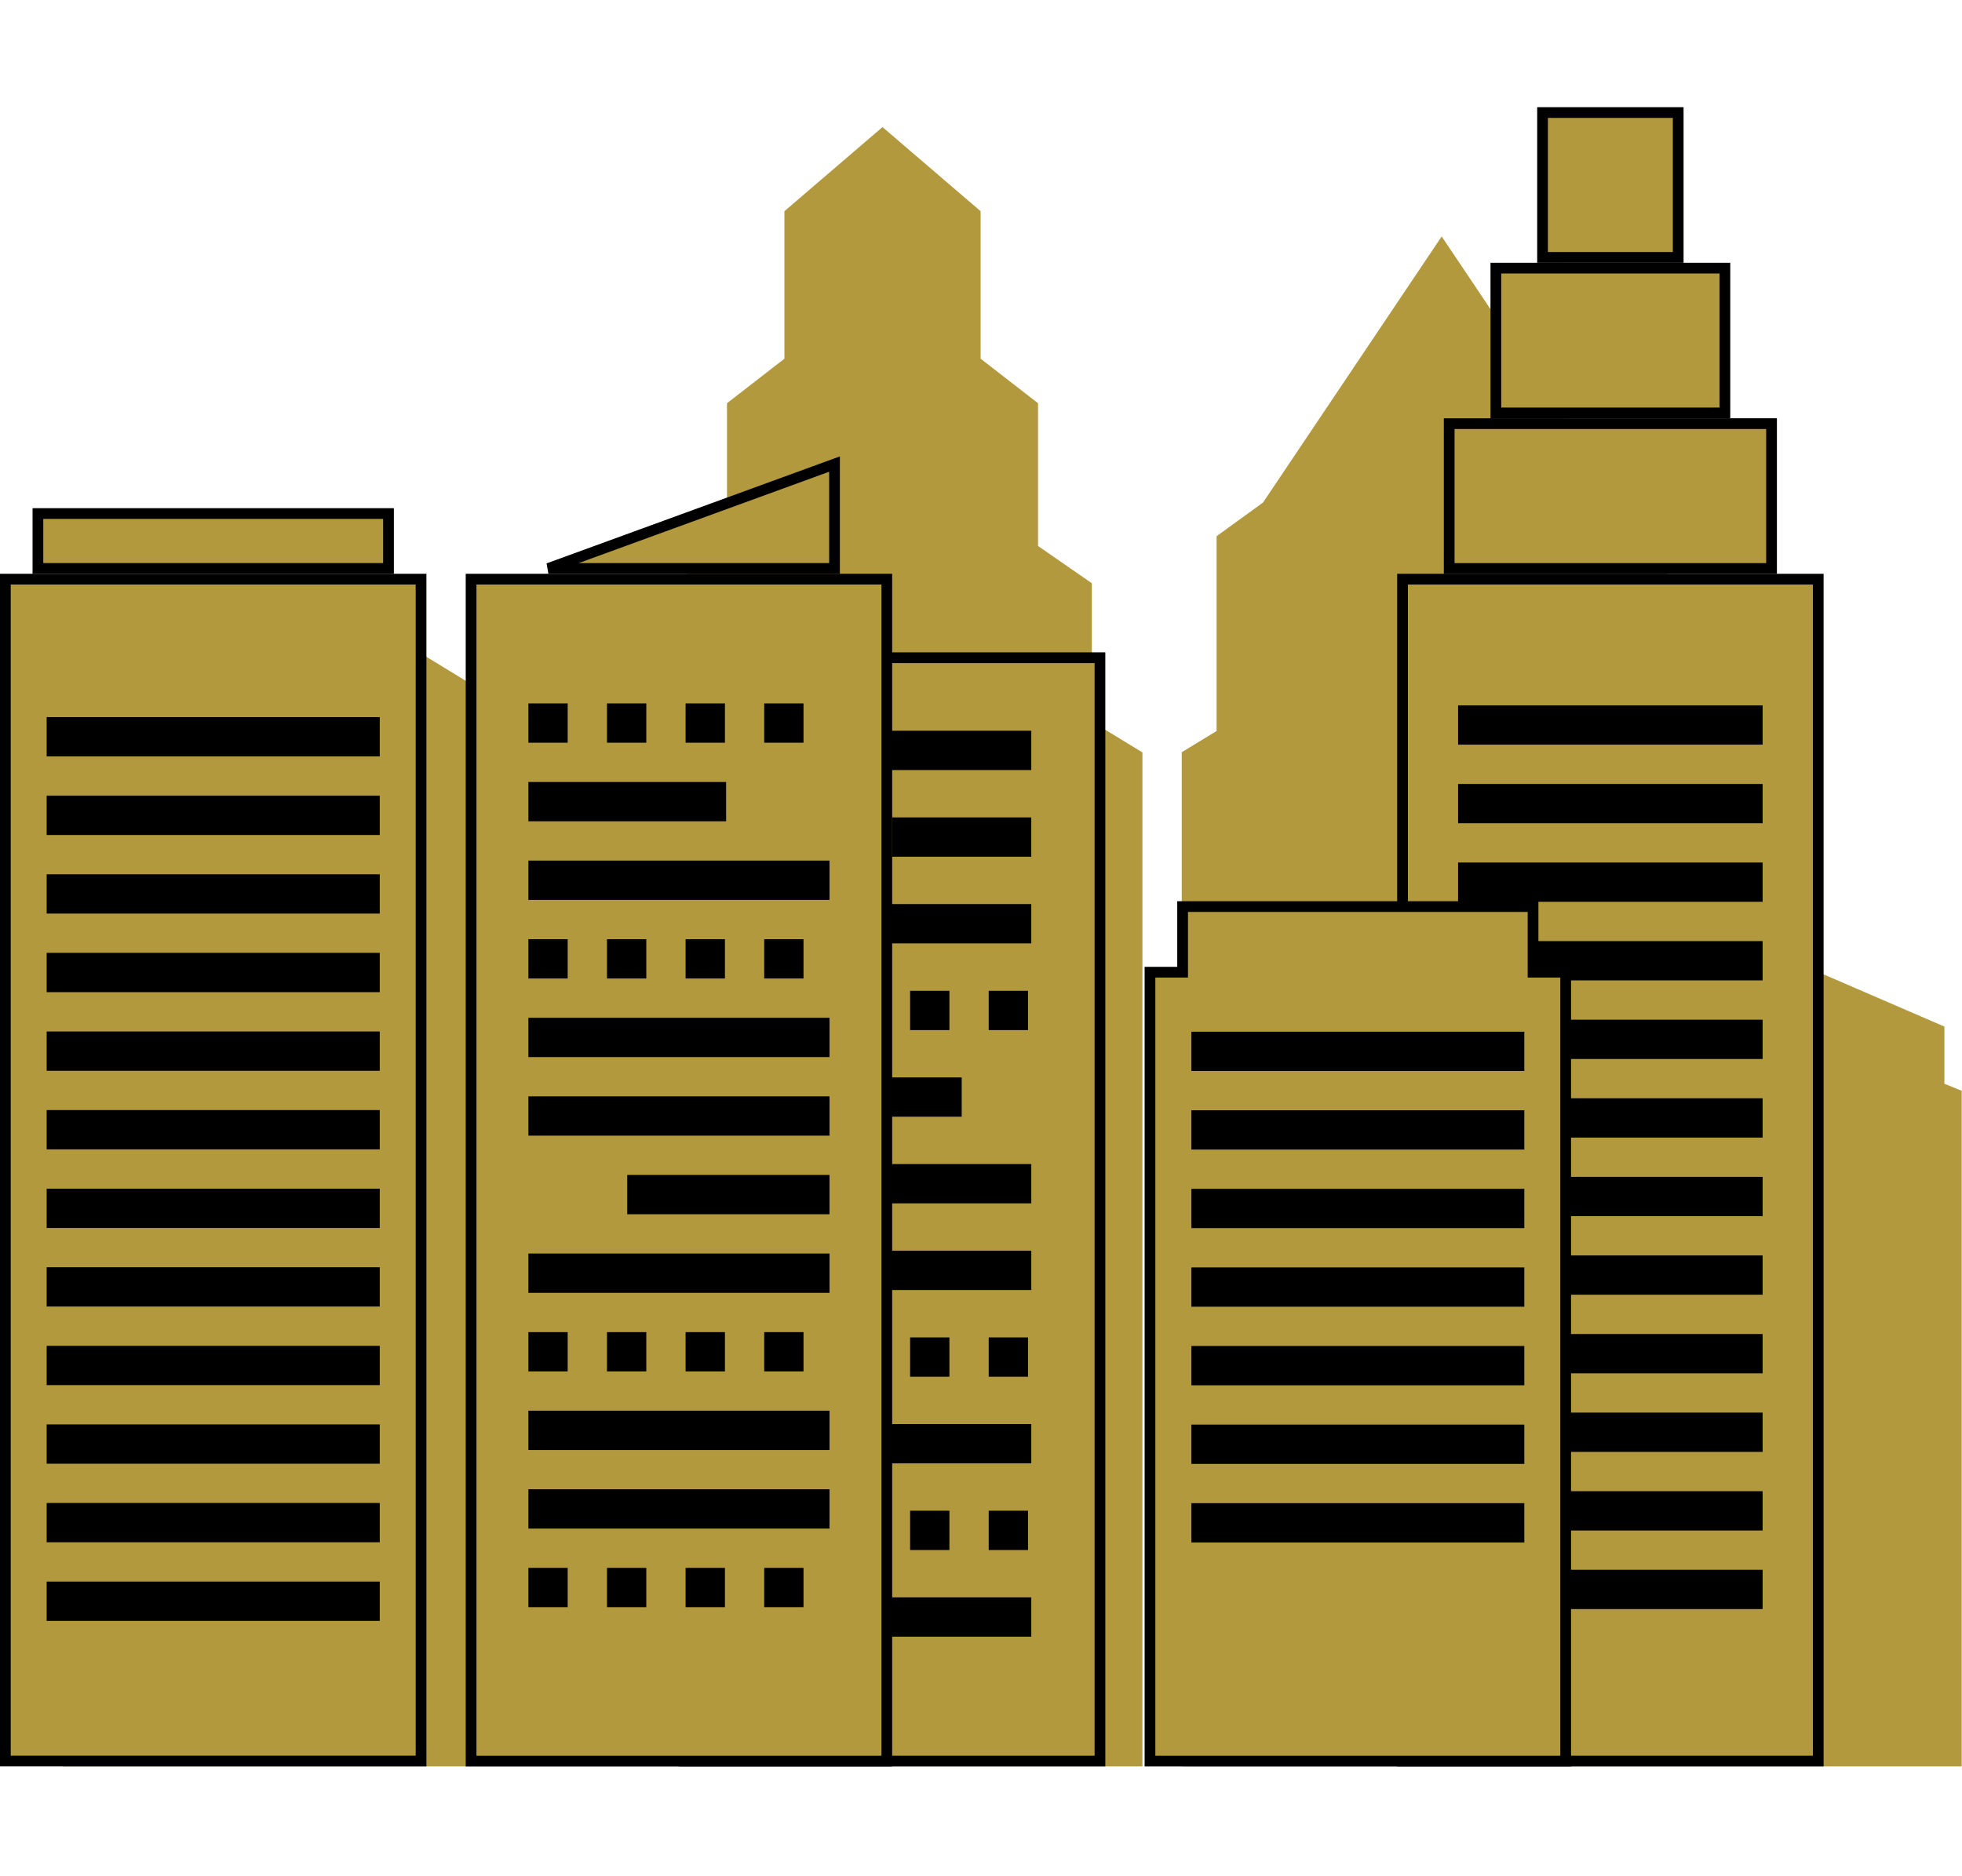 <svg width="183" height="175" viewBox="0 0 183 175" fill="none" xmlns="http://www.w3.org/2000/svg">
<g clip-path="url(#clip0_241_5688)">
<path d="M101.84 54.414L96.82 50.937V37.619L91.464 33.464V19.704L82.313 11.857L73.164 19.704V33.464L67.807 37.619V50.937L62.789 54.414V67.319L58.07 70.198V79.125L54.405 77.371V70.217L30.154 55.397V55.381L5.903 70.202V161.131V162.979V164.799H30.154H54.405H58.07H78.663H82.313H106.558V161.131V70.198L101.84 67.319V54.414Z" fill="#B2993E"/>
<path d="M181.36 101.11V95.776L158.727 85.991L158.718 85.996V70.179L155.459 68.198V50.026L151.133 46.882L134.468 22.06L117.806 46.882L113.474 50.026V68.198L110.223 70.179V161.131V164.798H134.468H134.476H158.718H158.727H182.971V161.131V101.764L181.36 101.11Z" fill="#B2993E"/>
<path d="M63.822 61.361H102.595V161.128V164.297H63.822V161.128V61.361Z" fill="#B2993E" stroke="black"/>
<path d="M70.728 92.936H73.394V95.602H70.728V92.936Z" fill="black" stroke="black"/>
<path d="M70.728 101.017H89.201V103.683H70.728V101.017Z" fill="black" stroke="black"/>
<path d="M78.056 92.936H80.723V95.602H78.056V92.936Z" fill="black" stroke="black"/>
<path d="M85.389 92.936H88.053V95.602H85.389V92.936Z" fill="black" stroke="black"/>
<path d="M70.728 125.274H73.394V127.941H70.728V125.274Z" fill="black" stroke="black"/>
<path d="M70.728 141.443H73.394V144.11H70.728V141.443Z" fill="black" stroke="black"/>
<path d="M70.728 149.527H95.69V152.194H70.728V149.527Z" fill="black" stroke="black"/>
<path d="M78.056 141.443H80.723V144.11H78.056V141.443Z" fill="black" stroke="black"/>
<path d="M85.389 141.443H88.053V144.11H85.389V141.443Z" fill="black" stroke="black"/>
<path d="M92.719 141.443H95.385V144.11H92.719V141.443Z" fill="black" stroke="black"/>
<path d="M70.728 133.358H95.69V136.023H70.728V133.358Z" fill="black" stroke="black"/>
<path d="M78.056 125.274H80.723V127.941H78.056V125.274Z" fill="black" stroke="black"/>
<path d="M85.389 125.274H88.053V127.941H85.389V125.274Z" fill="black" stroke="black"/>
<path d="M92.719 125.274H95.385V127.941H92.719V125.274Z" fill="black" stroke="black"/>
<path d="M70.728 117.188H95.69V119.854H70.728V117.188Z" fill="black" stroke="black"/>
<path d="M70.728 109.102H95.69V111.766H70.728V109.102Z" fill="black" stroke="black"/>
<path d="M92.719 92.936H95.385V95.602H92.719V92.936Z" fill="black" stroke="black"/>
<path d="M70.728 84.846H95.69V87.512H70.728V84.846Z" fill="black" stroke="black"/>
<path d="M83.706 76.762H95.688V79.427H83.706V76.762Z" fill="black" stroke="black"/>
<path d="M70.728 68.675H95.69V71.341H70.728V68.675Z" fill="black" stroke="black"/>
<path d="M143.877 10.5H156.53V24.012H143.877V10.5Z" fill="#B2993E" stroke="black"/>
<path d="M157.03 25.013H160.885V38.523H139.522V25.013H143.376H157.03Z" fill="#B2993E" stroke="black"/>
<path d="M161.385 39.523H165.236V53.035H135.17V39.523H139.022H161.385Z" fill="#B2993E" stroke="black"/>
<path d="M134.671 54.033H165.737H169.591V161.128V164.297H130.818V161.128V54.033H134.671Z" fill="#B2993E" stroke="black"/>
<path d="M136.5 146.952H163.904V149.618H136.5V146.952Z" fill="black" stroke="black"/>
<path d="M136.5 139.622H163.904V142.287H136.5V139.622Z" fill="black" stroke="black"/>
<path d="M136.5 132.289H163.904V134.955H136.5V132.289Z" fill="black" stroke="black"/>
<path d="M136.5 124.959H163.904V127.624H136.5V124.959Z" fill="black" stroke="black"/>
<path d="M136.5 117.626H163.904V120.292H136.5V117.626Z" fill="black" stroke="black"/>
<path d="M136.5 110.295H163.904V112.961H136.5V110.295Z" fill="black" stroke="black"/>
<path d="M136.5 102.965H163.904V105.63H136.5V102.965Z" fill="black" stroke="black"/>
<path d="M136.5 95.632H163.904V98.298H136.5V95.632Z" fill="black" stroke="black"/>
<path d="M136.5 88.301H163.904V90.966H136.5V88.301Z" fill="black" stroke="black"/>
<path d="M136.5 80.968H163.904V83.634H136.5V80.968Z" fill="black" stroke="black"/>
<path d="M136.5 73.638H163.904V76.302H136.5V73.638Z" fill="black" stroke="black"/>
<path d="M136.5 66.305H163.904V68.971H136.5V66.305Z" fill="black" stroke="black"/>
<path d="M3.537 47.911H36.237V53.033H3.537V47.911Z" fill="#B2993E" stroke="black"/>
<path d="M3.036 54.031H36.736H39.273V161.126V164.295H0.5V161.126V54.031H3.036Z" fill="#B2993E" stroke="black"/>
<path d="M4.853 67.403H34.92V70.07H4.853V67.403Z" fill="black" stroke="black"/>
<path d="M4.853 74.734H34.92V77.401H4.853V74.734Z" fill="black" stroke="black"/>
<path d="M4.853 82.067H34.92V84.732H4.853V82.067Z" fill="black" stroke="black"/>
<path d="M4.853 89.397H34.92V92.064H4.853V89.397Z" fill="black" stroke="black"/>
<path d="M4.853 96.731H34.92V99.398H4.853V96.731Z" fill="black" stroke="black"/>
<path d="M4.853 104.063H34.92V106.728H4.853V104.063Z" fill="black" stroke="black"/>
<path d="M4.853 111.396H34.92V114.063H4.853V111.396Z" fill="black" stroke="black"/>
<path d="M4.853 118.727H34.92V121.393H4.853V118.727Z" fill="black" stroke="black"/>
<path d="M4.853 126.06H34.92V128.724H4.853V126.06Z" fill="black" stroke="black"/>
<path d="M4.853 133.391H34.92V136.057H4.853V133.391Z" fill="black" stroke="black"/>
<path d="M4.853 140.721H34.92V143.385H4.853V140.721Z" fill="black" stroke="black"/>
<path d="M4.853 148.054H34.92V150.72H4.853V148.054Z" fill="black" stroke="black"/>
<path d="M82.713 164.3H43.94V161.13V54.031H82.713V161.13V164.3Z" fill="#B2993E" stroke="black"/>
<path d="M77.837 43.295V53.031H51.151L77.837 43.295Z" fill="#B2993E" stroke="black"/>
<path d="M57.116 146.774H59.782V149.439H57.116V146.774Z" fill="black" stroke="black"/>
<path d="M64.447 146.774H67.115V149.439H64.447V146.774Z" fill="black" stroke="black"/>
<path d="M71.78 146.774H74.445V149.439H71.78V146.774Z" fill="black" stroke="black"/>
<path d="M59.003 110.117H76.869V112.782H59.003V110.117Z" fill="black" stroke="black"/>
<path d="M71.78 66.124H74.445V68.79H71.78V66.124Z" fill="black" stroke="black"/>
<path d="M64.447 66.124H67.115V68.79H64.447V66.124Z" fill="black" stroke="black"/>
<path d="M57.116 66.124H59.782V68.79H57.116V66.124Z" fill="black" stroke="black"/>
<path d="M49.783 66.124H52.448V68.79H49.783V66.124Z" fill="black" stroke="black"/>
<path d="M49.783 73.457H67.227V76.122H49.783V73.457Z" fill="black" stroke="black"/>
<path d="M49.783 80.788H76.871V83.454H49.783V80.788Z" fill="black" stroke="black"/>
<path d="M71.78 88.121H74.445V90.787H71.78V88.121Z" fill="black" stroke="black"/>
<path d="M64.447 88.121H67.115V90.787H64.447V88.121Z" fill="black" stroke="black"/>
<path d="M57.116 88.121H59.782V90.787H57.116V88.121Z" fill="black" stroke="black"/>
<path d="M49.783 88.121H52.448V90.787H49.783V88.121Z" fill="black" stroke="black"/>
<path d="M49.783 95.454H76.871V98.119H49.783V95.454Z" fill="black" stroke="black"/>
<path d="M49.783 102.784H76.871V105.45H49.783V102.784Z" fill="black" stroke="black"/>
<path d="M49.783 117.448H76.871V120.114H49.783V117.448Z" fill="black" stroke="black"/>
<path d="M71.78 124.781H74.445V127.446H71.78V124.781Z" fill="black" stroke="black"/>
<path d="M64.447 124.781H67.115V127.446H64.447V124.781Z" fill="black" stroke="black"/>
<path d="M57.116 124.781H59.782V127.446H57.116V124.781Z" fill="black" stroke="black"/>
<path d="M49.783 124.781H52.448V127.446H49.783V124.781Z" fill="black" stroke="black"/>
<path d="M49.783 132.111H76.871V134.778H49.783V132.111Z" fill="black" stroke="black"/>
<path d="M49.783 139.442H76.871V142.109H49.783V139.442Z" fill="black" stroke="black"/>
<path d="M49.783 146.774H52.448V149.439H49.783V146.774Z" fill="black" stroke="black"/>
<path d="M142.991 90.201V90.701H143.491H146.034V161.131V164.3H107.261V161.131V90.701H109.805H110.305V90.201V84.579H142.991V90.201Z" fill="#B2993E" stroke="black"/>
<path d="M111.623 140.738H141.676V143.404H111.623V140.738Z" fill="black" stroke="black"/>
<path d="M111.623 133.408H141.676V136.073H111.623V133.408Z" fill="black" stroke="black"/>
<path d="M111.623 126.075H141.676V128.741H111.623V126.075Z" fill="black" stroke="black"/>
<path d="M111.623 118.744H141.676V121.41H111.623V118.744Z" fill="black" stroke="black"/>
<path d="M111.623 111.411H141.676V114.077H111.623V111.411Z" fill="black" stroke="black"/>
<path d="M111.623 104.081H141.676V106.747H111.623V104.081Z" fill="black" stroke="black"/>
<path d="M111.623 96.753H141.676V99.418H111.623V96.753Z" fill="black" stroke="black"/>
</g>
<defs>
<clipPath id="clip0_241_5688">
<rect width="182.97" height="174.74" fill="white"/>
</clipPath>
</defs>
</svg>
